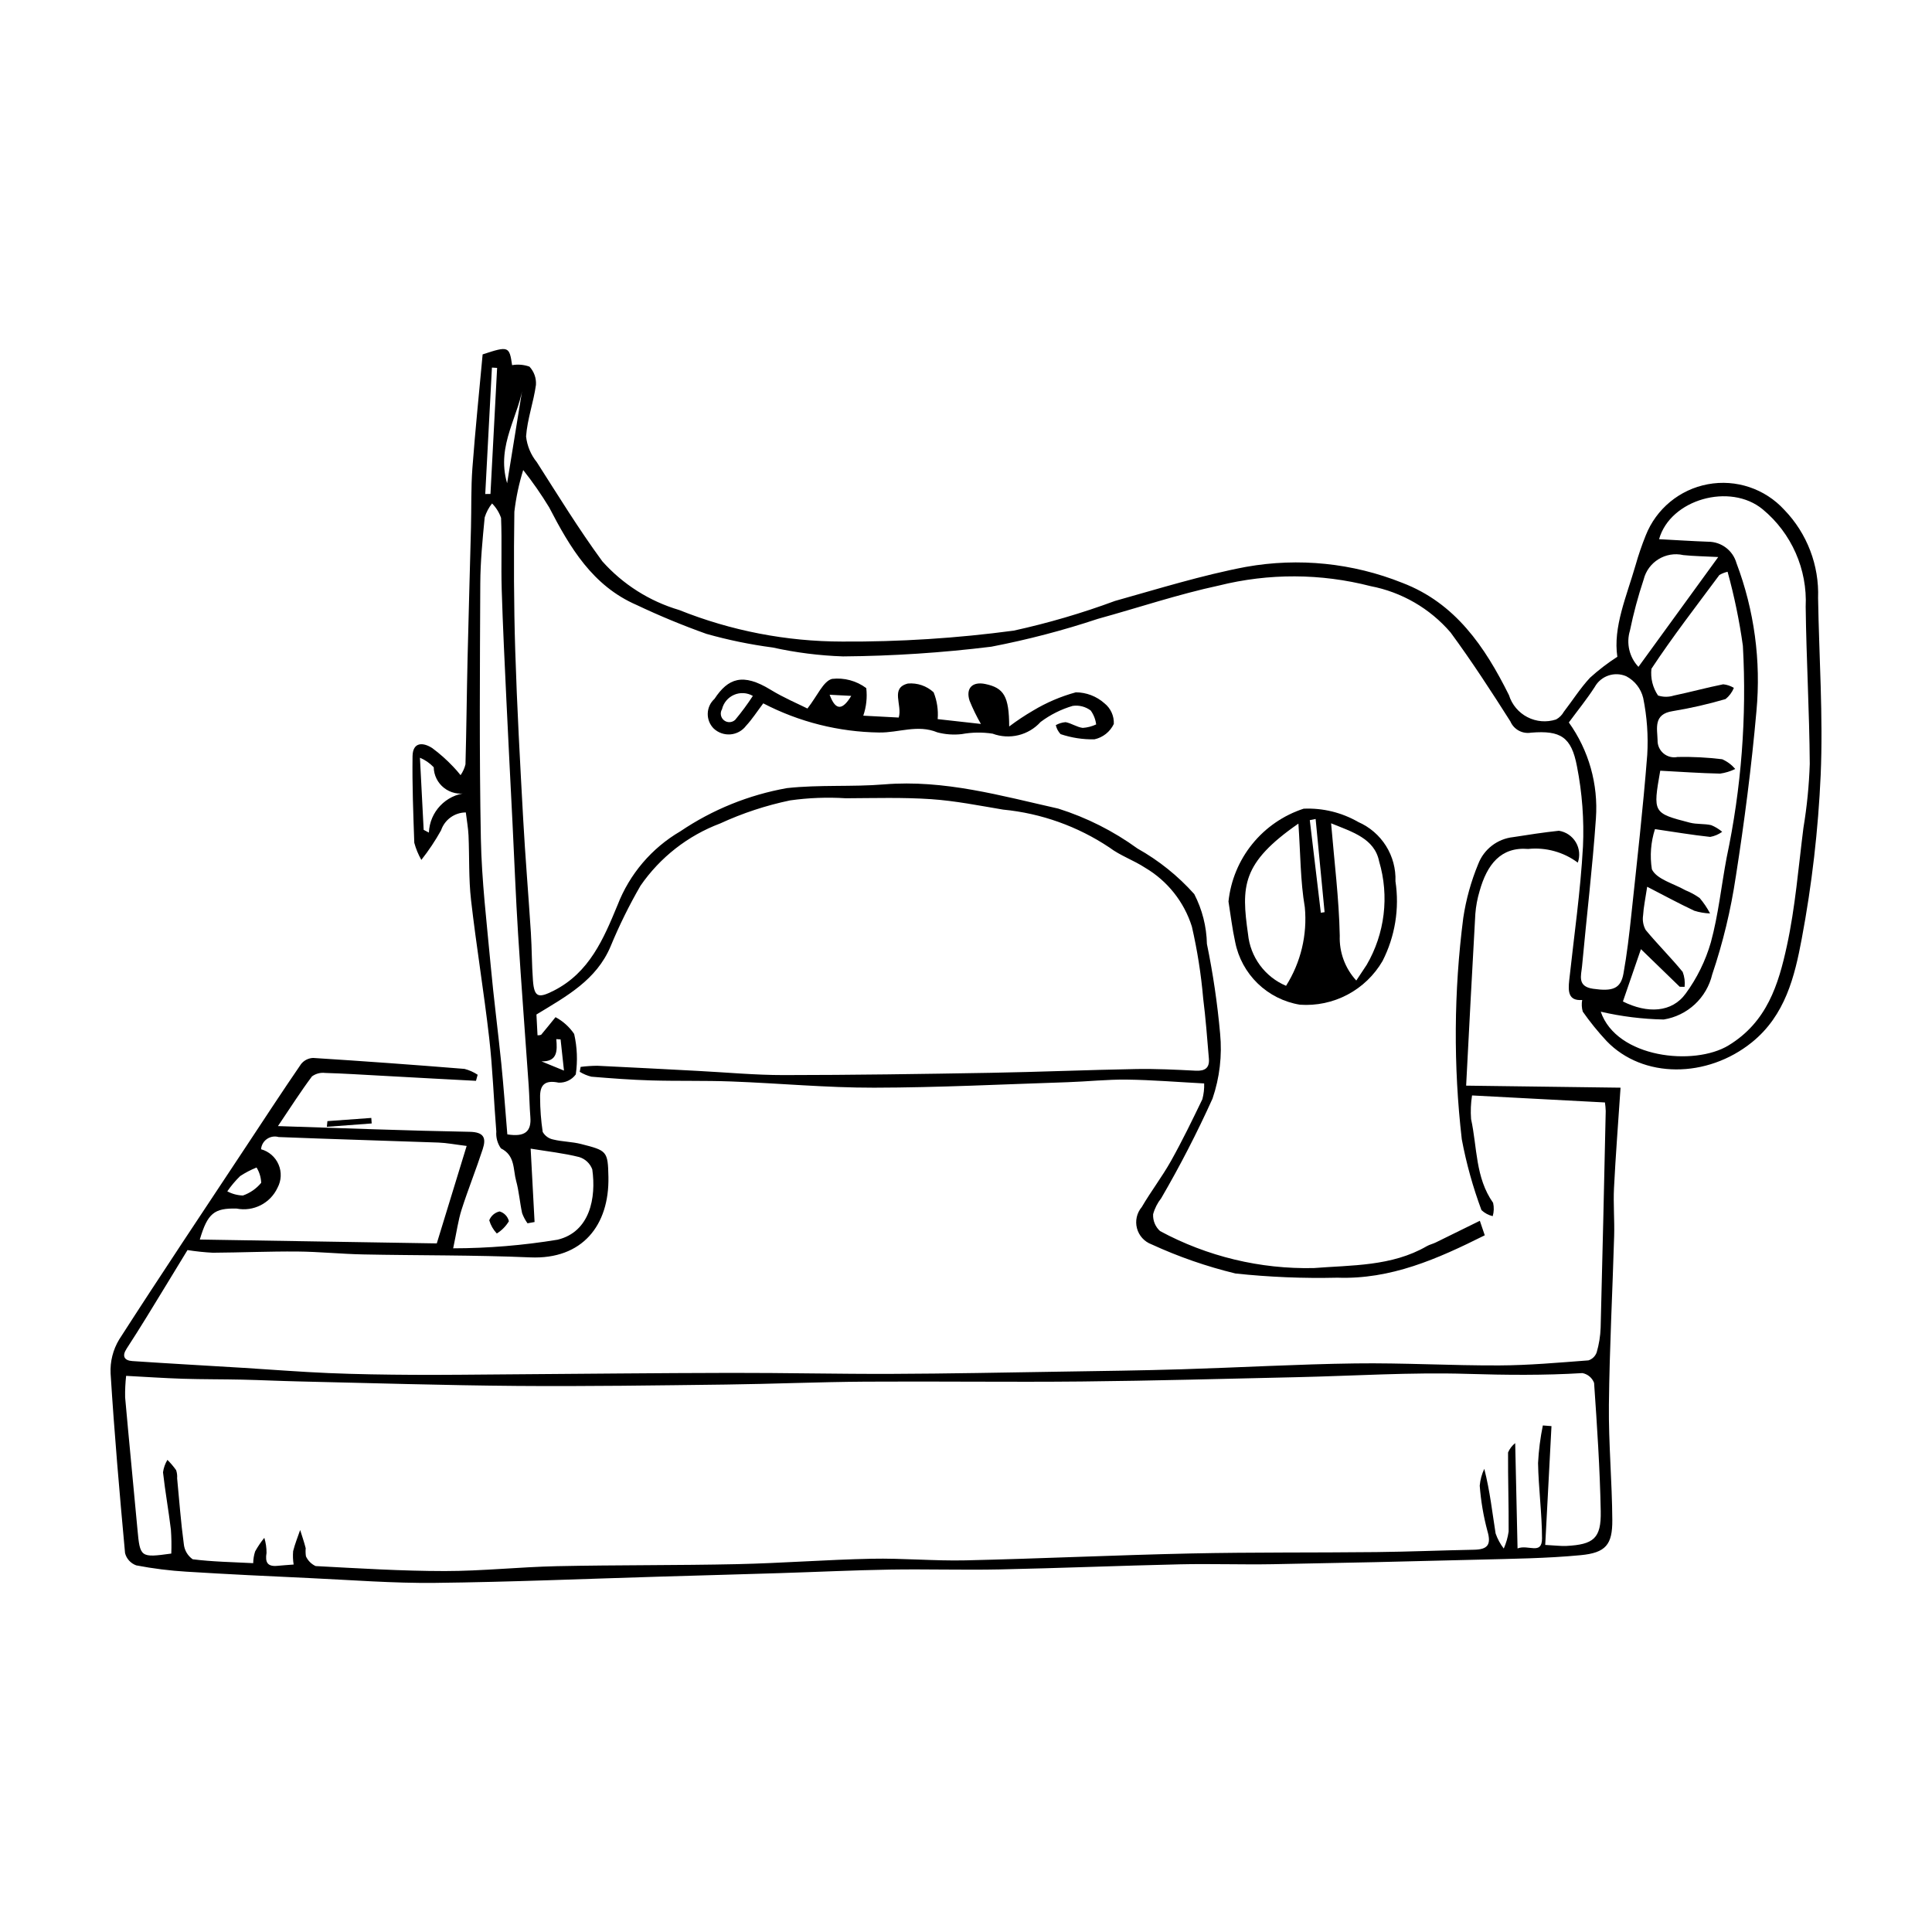 <?xml version="1.0" encoding="UTF-8"?>
<!-- Uploaded to: SVG Repo, www.svgrepo.com, Generator: SVG Repo Mixer Tools -->
<svg fill="#000000" width="800px" height="800px" version="1.1" viewBox="144 144 512 512" xmlns="http://www.w3.org/2000/svg">
 <g>
  <path d="m270.14 430.43c-3.758-0.199-7.519-0.398-11.277-0.598-4.633-0.25-9.266-0.516-13.902-0.762-4.914-0.262-9.828-0.586-14.746-0.727v0.004c-1.254-0.164-2.519 0.16-3.539 0.91-2.953 3.941-5.606 8.113-9.016 13.168 17.32 0.551 34.059 1.215 50.801 1.516 3.836 0.07 4.418 1.672 3.473 4.57-1.754 5.387-3.879 10.656-5.606 16.051-0.906 2.84-1.297 5.848-2.231 10.254 9.273-0.016 18.531-0.781 27.684-2.285 8.574-2.09 10.25-11.117 9.18-18.633-0.582-1.574-1.871-2.785-3.477-3.269-4.066-1.023-8.277-1.48-12.855-2.227l1.039 19.445-1.867 0.336h-0.004c-0.598-0.82-1.074-1.723-1.426-2.676-0.621-2.84-0.824-5.785-1.594-8.578-0.832-3.027-0.211-6.703-4.027-8.602-0.918-1.301-1.352-2.883-1.223-4.473-0.676-8.273-0.949-16.586-1.891-24.828-1.395-12.191-3.41-24.312-4.805-36.508-0.648-5.66-0.414-11.414-0.668-17.121-0.09-1.984-0.457-3.957-0.715-6.098-2.973 0.02-5.606 1.922-6.559 4.738-1.531 2.75-3.277 5.371-5.227 7.844-0.812-1.43-1.445-2.953-1.871-4.539-0.266-7.641-0.57-15.293-0.461-22.934 0.055-3.809 2.777-3.75 5.234-2.152h-0.004c1.98 1.465 3.824 3.106 5.516 4.894 0.699 0.723 1.359 1.484 1.98 2.273 0.609-0.867 1.051-1.836 1.301-2.867 0.258-9.359 0.34-18.727 0.555-28.086 0.266-11.566 0.613-23.129 0.906-34.695 0.133-5.242-0.016-10.508 0.375-15.73 0.762-10.156 1.809-20.289 2.711-30.129 6.863-2.266 7.086-2.152 7.809 2.848v0.004c1.543-0.27 3.129-0.137 4.602 0.391 1.219 1.309 1.84 3.059 1.719 4.844-0.633 4.59-2.293 9.066-2.617 13.656v-0.004c0.273 2.5 1.262 4.871 2.848 6.824 5.648 8.84 11.152 17.805 17.348 26.254h-0.004c5.457 6.125 12.516 10.602 20.379 12.922 13.738 5.508 28.402 8.348 43.203 8.363 15.203 0.09 30.395-0.879 45.461-2.898 9.113-1.996 18.082-4.625 26.832-7.867 11.523-3.227 23.012-6.809 34.742-9.035v0.004c13.918-2.488 28.254-1.023 41.379 4.227 14.109 5.371 21.93 16.988 28.285 29.758v0.004c0.785 2.519 2.547 4.625 4.891 5.836 2.348 1.215 5.082 1.438 7.594 0.617 0.863-0.469 1.574-1.172 2.051-2.031 2.32-3.008 4.367-6.262 6.941-9.027 2.258-2.047 4.684-3.906 7.246-5.555-1.172-7.82 2.426-15.957 4.836-24.297 0.754-2.66 1.648-5.277 2.68-7.844 2.781-7.066 9.008-12.203 16.477-13.586 7.469-1.383 15.121 1.18 20.25 6.781 6.039 6.25 9.273 14.691 8.957 23.379 0.258 15.633 1.359 31.297 0.688 46.887-0.648 14.57-2.324 29.07-5.019 43.402-1.871 10.004-4.359 20.301-13.203 27.445-11.879 9.59-28.898 9.684-38.527-0.348v-0.004c-2.277-2.445-4.383-5.043-6.301-7.777-0.289-1.004-0.34-2.059-0.156-3.086-3.719 0.293-3.746-2.332-3.43-5.246 1.281-11.785 2.988-23.551 3.637-35.371h0.004c0.324-7.137-0.211-14.285-1.59-21.293-1.473-7.793-4.316-9.57-12.148-8.934-2.297 0.402-4.574-0.828-5.496-2.973-5.082-8-10.25-15.965-15.863-23.594-5.473-6.359-12.941-10.684-21.184-12.262-13.172-3.398-26.98-3.453-40.176-0.164-10.816 2.32-21.367 5.875-32.051 8.82h-0.004c-9.25 3.078-18.691 5.543-28.266 7.391-13.039 1.609-26.164 2.469-39.305 2.574-6.277-0.211-12.523-1.004-18.656-2.359-5.93-0.781-11.797-1.988-17.555-3.613-6.285-2.242-12.457-4.793-18.484-7.652-11.691-5.066-17.672-15.223-23.195-25.879-2.086-3.434-4.383-6.738-6.875-9.887-1.121 3.606-1.906 7.305-2.344 11.055-0.176 12.277-0.148 24.562 0.234 36.836 0.465 14.863 1.285 29.715 2.102 44.562 0.551 10.047 1.398 20.078 2.039 30.121 0.27 4.231 0.234 8.484 0.551 12.711 0.34 4.516 1.488 4.731 5.512 2.688 9.457-4.797 13.223-13.777 16.895-22.656l0.004-0.004c3.172-8.223 9.043-15.125 16.652-19.57 8.512-5.754 18.137-9.652 28.25-11.449 8.523-0.941 17.219-0.281 25.781-0.988 15.891-1.309 31.02 3.031 46.137 6.422h-0.004c7.516 2.371 14.598 5.941 20.973 10.57 5.648 3.168 10.738 7.25 15.055 12.078 2.109 4.09 3.258 8.605 3.352 13.203 1.617 7.852 2.785 15.789 3.5 23.773 0.562 5.816-0.121 11.684-2.008 17.215-4.078 9.027-8.617 17.84-13.598 26.402-0.992 1.258-1.723 2.699-2.148 4.238-0.094 1.695 0.582 3.34 1.84 4.477 12.508 6.742 26.551 10.121 40.758 9.801 9.961-0.793 20.617-0.414 29.895-5.781 0.754-0.438 1.645-0.625 2.43-1.012 3.723-1.809 7.43-3.648 11.66-5.734l1.305 3.844c-12.551 6.277-24.926 11.758-39.117 11.234v0.004c-8.996 0.211-17.996-0.16-26.945-1.113-7.648-1.852-15.098-4.438-22.246-7.727-1.906-0.707-3.348-2.297-3.863-4.266-0.516-1.965-0.043-4.059 1.27-5.613 2.426-4.16 5.391-8.016 7.742-12.211 2.988-5.332 5.664-10.848 8.316-16.359 0.367-1.367 0.531-2.777 0.48-4.191-7.07-0.371-13.762-0.93-20.461-1.016-5.254-0.066-10.512 0.516-15.77 0.688-17.082 0.555-34.164 1.426-51.246 1.453-12.605 0.02-25.211-1.176-37.824-1.648-7.086-0.266-14.188-0.07-21.273-0.277-5.273-0.152-10.543-0.551-15.801-0.988v0.004c-1.094-0.27-2.144-0.711-3.106-1.301l0.242-1.301c1.457-0.188 2.926-0.285 4.394-0.301 8.91 0.414 17.816 0.906 26.723 1.367 7.57 0.395 15.145 1.109 22.715 1.105 18.273-0.012 36.547-0.285 54.816-0.602 12.848-0.223 25.688-0.77 38.535-1 5.269-0.094 10.555 0.168 15.824 0.438 2.445 0.125 3.691-0.73 3.484-3.195-0.449-5.352-0.848-10.715-1.523-16.043l0.004 0.004c-0.555-6.379-1.555-12.715-2.988-18.957-2.059-6.547-6.469-12.102-12.383-15.59-3.031-1.988-6.606-3.203-9.477-5.371-8.418-5.617-18.094-9.066-28.168-10.039-6.336-1.059-12.68-2.332-19.07-2.766-7.512-0.508-15.074-0.27-22.617-0.238-4.926-0.312-9.867-0.125-14.754 0.562-6.391 1.332-12.613 3.383-18.543 6.117-8.559 3.219-15.926 8.98-21.117 16.508-2.996 5.18-5.644 10.551-7.926 16.082-3.762 8.891-11.547 13.125-19.645 18.035l0.289 5.508h0.004c0.324 0.023 0.648-0.02 0.953-0.133 1.293-1.539 2.547-3.106 3.812-4.668 1.984 1.059 3.68 2.582 4.938 4.445 0.805 3.519 0.953 7.156 0.43 10.727-1.055 1.438-2.758 2.254-4.543 2.18-3.723-0.773-4.996 0.656-4.91 3.988 0.008 3.039 0.238 6.074 0.691 9.078 0.605 1.051 1.637 1.789 2.828 2.012 2.398 0.586 4.945 0.57 7.336 1.184 6.836 1.75 7.117 1.82 7.25 8.73 0.25 12.785-6.883 21.914-20.73 21.316-14.758-0.637-29.547-0.484-44.32-0.785-5.805-0.117-11.598-0.723-17.398-0.77-7.449-0.059-14.898 0.273-22.352 0.32v0.004c-2.262-0.117-4.512-0.355-6.75-0.707-3.344 5.484-7.031 11.562-10.754 17.621-1.758 2.863-3.555 5.699-5.383 8.516-1.281 1.969-0.617 3.133 1.516 3.277 9.773 0.66 19.559 1.195 29.336 1.793 7.582 0.465 15.16 1.078 22.75 1.395 7.441 0.312 14.898 0.418 22.348 0.461 8.34 0.047 16.684-0.066 25.027-0.125 19.734-0.137 39.465-0.355 59.199-0.391 14.191-0.027 28.379 0.316 42.57 0.262 15.062-0.055 30.125-0.359 45.188-0.598 10.539-0.164 21.082-0.297 31.617-0.617 15.348-0.465 30.684-1.348 46.035-1.555 12.723-0.172 25.453 0.586 38.18 0.531 7.867-0.031 15.738-0.742 23.598-1.336l-0.004 0.012c1.043-0.32 1.867-1.117 2.227-2.148 0.617-2.109 0.969-4.289 1.047-6.484 0.504-19.164 0.918-38.332 1.348-57.496l-0.004-0.004c-0.027-0.746-0.094-1.492-0.203-2.234l-35.215-1.859-0.004 0.004c-0.328 2.066-0.414 4.168-0.258 6.254 1.641 7.469 1.102 15.512 5.844 22.211h-0.004c0.266 1.164 0.227 2.375-0.105 3.523-1.117-0.262-2.144-0.812-2.981-1.602-2.269-6.098-4.016-12.379-5.215-18.773-2.246-19.5-2.113-39.199 0.391-58.668 0.734-4.891 2.059-9.672 3.949-14.242 1.5-3.953 5.094-6.723 9.297-7.168 4.023-0.633 8.051-1.25 12.098-1.684h0.004c1.871 0.297 3.516 1.414 4.484 3.047s1.16 3.609 0.52 5.398c-3.773-2.809-8.461-4.106-13.141-3.625-7.309-0.602-10.93 4.176-12.891 11.191-0.586 1.961-0.961 3.977-1.121 6.016-0.859 15.004-1.617 30.012-2.438 45.52 14.797 0.195 28.387 0.371 40.922 0.539-0.617 9.215-1.297 17.879-1.734 26.555-0.215 4.231 0.164 8.492 0.039 12.73-0.438 14.922-1.234 29.836-1.391 44.762-0.105 10.172 0.84 20.352 0.902 30.527 0.043 6.519-1.719 8.68-8.375 9.316-9.02 0.863-18.121 0.953-27.191 1.191-18.141 0.477-36.281 0.879-54.422 1.203-8.195 0.145-16.398-0.152-24.594 0.031-15.934 0.359-31.863 1.02-47.801 1.352-9.648 0.199-19.305-0.113-28.953 0.043-9.805 0.16-19.602 0.637-29.406 0.941-10.387 0.324-20.773 0.605-31.16 0.91-20.027 0.59-40.047 1.449-60.078 1.672-11.105 0.125-22.223-0.766-33.332-1.277-10.805-0.496-21.609-1.008-32.406-1.684l0.004 0.004c-4.516-0.27-9.012-0.828-13.453-1.684-1.465-0.523-2.578-1.734-2.969-3.242-1.461-15.855-2.836-31.723-3.832-47.613-0.156-3.164 0.637-6.297 2.273-9.008 10.977-17.086 22.277-33.965 33.477-50.906 4.879-7.379 9.719-14.785 14.723-22.082l-0.004 0.004c0.777-0.984 1.945-1.578 3.195-1.629 13.391 0.852 26.77 1.82 40.145 2.906v0.004c1.23 0.32 2.402 0.84 3.465 1.543zm283.36 122.99c2.949 0.156 4.266 0.34 5.566 0.273 7.258-0.375 9.277-1.996 9.145-9.164-0.215-11.359-0.977-22.711-1.762-34.047-0.508-1.348-1.68-2.328-3.094-2.598-10.164 0.625-20.285 0.516-30.48 0.207-15.027-0.457-30.098 0.539-45.148 0.875-19.012 0.422-38.027 0.957-57.043 1.145-19.141 0.191-38.285-0.082-57.43 0.043-12.289 0.082-24.574 0.613-36.863 0.766-18.441 0.227-36.891 0.508-55.332 0.363-19.324-0.148-38.645-0.762-57.969-1.195-4.957-0.113-9.91-0.355-14.867-0.469-5.238-0.117-10.48-0.07-15.719-0.234-4.922-0.156-9.84-0.496-15.09-0.773h0.012c-0.211 1.895-0.301 3.797-0.266 5.699 1.035 11.625 2.188 23.234 3.254 34.855 0.695 7.586 0.77 7.676 8.984 6.543h-0.004c0.082-2.117 0.047-4.234-0.105-6.348-0.613-5.07-1.523-10.105-2.09-15.18 0.16-1.168 0.555-2.293 1.168-3.305 0.844 0.844 1.617 1.754 2.309 2.727 0.23 0.691 0.324 1.426 0.266 2.152 0.559 5.812 0.988 11.645 1.77 17.43 0.156 1.625 1.016 3.098 2.352 4.035 5.242 0.664 10.559 0.742 16.035 1.031v-0.004c0.016-1.051 0.188-2.094 0.508-3.098 0.703-1.273 1.52-2.484 2.441-3.613 0.398 1.289 0.594 2.633 0.586 3.981-0.406 2.492 0.223 3.699 2.887 3.441 1.383-0.133 2.773-0.223 4.301-0.344l-0.004-0.004c-0.191-1.172-0.234-2.367-0.133-3.551 0.469-1.902 1.223-3.734 1.859-5.594 0.5 1.605 1.062 3.195 1.469 4.824v-0.004c-0.062 0.719-0.043 1.441 0.066 2.156 0.52 1.137 1.426 2.051 2.559 2.578 11.391 0.605 22.797 1.32 34.199 1.324 9.91 0.004 19.816-1.082 29.734-1.293 15.938-0.336 31.883-0.191 47.816-0.539 11.848-0.262 23.68-1.184 35.523-1.43 8.316-0.172 16.648 0.613 24.965 0.426 19.883-0.453 39.758-1.395 59.645-1.824 16.41-0.352 32.828-0.191 49.242-0.367 8.633-0.094 17.266-0.457 25.898-0.625 3.547-0.07 4.609-1.297 3.519-4.969v-0.004c-1.051-3.926-1.73-7.945-2.035-12 0.137-1.547 0.543-3.059 1.207-4.465 1.535 6.031 2.117 11.602 3 17.121 0.496 1.441 1.227 2.793 2.164 4 0.633-1.434 1.066-2.949 1.289-4.5 0.047-6.992-0.195-13.984-0.152-20.977h0.004c0.418-0.961 1.066-1.805 1.887-2.457 0.215 9.668 0.414 18.492 0.625 27.91 2.828-1.141 6.492 1.859 6.484-2.668-0.012-6.664-0.934-13.328-1.051-19.996h0.004c0.172-3.336 0.594-6.656 1.266-9.93l2.289 0.176zm30.172-266.53c4.516 0.238 8.766 0.516 13.02 0.672 3.484-0.004 6.547 2.312 7.492 5.668 4.723 12.496 6.531 25.902 5.293 39.203-1.301 14.695-3.199 29.363-5.481 43.941h-0.004c-1.305 8.789-3.394 17.445-6.238 25.863-0.719 3.039-2.328 5.797-4.613 7.922-2.289 2.125-5.16 3.523-8.242 4.019-5.617-0.109-11.207-0.801-16.684-2.07 4.215 12.285 24.711 14.5 33.871 8.93 10.199-6.199 13.234-16.148 15.457-26.375 2.231-10.254 3.055-20.82 4.383-31.266 0.934-5.613 1.496-11.285 1.68-16.973-0.098-13.879-0.91-27.754-1.082-41.633 0.48-9.918-3.742-19.484-11.391-25.816-8.613-7.117-24.477-2.672-27.461 7.914zm-9.582 122.51c6.469 3.227 12.965 2.992 16.645-2.109 2.996-4.09 5.25-8.676 6.656-13.547 1.996-7.305 2.769-14.938 4.176-22.41 3.914-18.453 5.363-37.348 4.316-56.184-0.922-6.621-2.277-13.18-4.055-19.629-0.766 0.176-1.5 0.465-2.18 0.863-6.094 8.219-12.371 16.316-18 24.844-0.277 2.496 0.34 5.008 1.75 7.086 1.355 0.441 2.816 0.445 4.176 0.016 4.379-0.914 8.699-2.109 13.082-2.984v-0.004c1.004 0.098 1.973 0.426 2.836 0.953-0.469 1.16-1.227 2.18-2.199 2.961-4.609 1.355-9.293 2.422-14.031 3.203-5.164 0.789-4.066 4.594-3.988 7.688v0.004c-0.043 1.348 0.539 2.644 1.574 3.512 1.035 0.867 2.41 1.215 3.734 0.938 3.945-0.078 7.894 0.125 11.816 0.605 1.332 0.586 2.516 1.469 3.461 2.578-1.262 0.617-2.613 1.031-4.004 1.23-5.324-0.113-10.645-0.492-15.875-0.77-1.953 11.184-1.965 11.227 7.859 13.77 1.816 0.469 3.812 0.234 5.644 0.656h0.004c1.055 0.43 2.039 1.027 2.91 1.766-0.945 0.684-2.031 1.145-3.18 1.352-4.852-0.523-9.672-1.336-14.637-2.066h0.004c-1.105 3.438-1.387 7.086-0.82 10.648 1.273 2.652 5.758 3.773 8.852 5.531v0.004c1.348 0.539 2.629 1.238 3.816 2.078 1.066 1.258 1.992 2.625 2.754 4.086-1.426-0.051-2.836-0.293-4.195-0.723-4.102-1.926-8.086-4.094-12.473-6.352-0.488 3.254-0.957 5.41-1.082 7.586-0.207 1.328 0.035 2.688 0.684 3.863 3.144 3.812 6.684 7.301 9.809 11.125v0.004c0.48 1.258 0.652 2.613 0.504 3.949l-1.289-0.02c-3.367-3.266-6.738-6.531-10.281-9.969zm-306.42 38.285c-3.172-0.391-5.316-0.816-7.469-0.895-14.113-0.512-28.234-0.895-42.348-1.465v0.004c-1.059-0.305-2.195-0.117-3.102 0.508s-1.48 1.625-1.57 2.723c2.086 0.574 3.797 2.066 4.644 4.055 0.852 1.988 0.746 4.254-0.281 6.156-1.914 4.113-6.387 6.387-10.84 5.512-5.949-0.145-7.684 1.234-9.754 8.207l62.801 1.023c2.699-8.805 5.281-17.227 7.918-25.828zm10.777-3.066c4.672 0.75 6.414-0.766 6.102-4.621-0.223-2.766-0.25-5.547-0.441-8.312-0.93-13.383-1.965-26.758-2.809-40.145-0.617-9.781-0.988-19.582-1.477-29.371-0.535-10.77-1.105-21.539-1.609-32.312-0.465-9.898-0.957-19.797-1.258-29.699-0.191-6.293 0.09-12.605-0.168-18.895v-0.004c-0.496-1.445-1.312-2.758-2.387-3.84-0.875 1.098-1.535 2.348-1.953 3.688-0.566 5.828-1.141 11.684-1.168 17.535-0.102 22.516-0.277 45.035 0.152 67.539 0.215 11.211 1.57 22.406 2.598 33.594 0.801 8.715 1.941 17.398 2.824 26.105 0.621 6.203 1.062 12.426 1.594 18.738zm281.31-109.16c5.289 7.379 7.828 16.375 7.176 25.43-0.906 13.082-2.477 26.121-3.676 39.184-0.223 2.434-1.344 5.344 2.914 5.957 5.148 0.738 7.336 0.023 8.062-4.016 0.93-5.164 1.535-10.395 2.09-15.621 1.496-14.086 3.106-28.164 4.207-42.277h0.004c0.305-5.07-0.055-10.156-1.066-15.133-0.594-2.477-2.227-4.578-4.484-5.766-3.102-1.348-6.719-0.121-8.363 2.836-2.039 3.176-4.441 6.121-6.863 9.406zm18.449-14.738c6.992-9.625 13.773-18.961 21.145-29.105-3.762-0.199-6.516-0.227-9.246-0.512h0.004c-4.691-1.074-9.375 1.812-10.527 6.484-1.477 4.434-2.688 8.953-3.633 13.535-1.023 3.371-0.16 7.035 2.258 9.598zm-321.93 43.195 1.387 0.73h-0.004c0.219-5.508 4.484-10 9.969-10.5-2.09 0.469-4.277-0.027-5.961-1.352-1.684-1.32-2.684-3.328-2.727-5.469-1.031-1.082-2.273-1.941-3.652-2.519 0.375 7.227 0.68 13.168 0.988 19.109zm16.32-89 1.383-0.016 1.762-33.406-1.375-0.086zm-68.359 184.8c1.277 0.68 2.691 1.059 4.141 1.105 1.891-0.66 3.562-1.82 4.84-3.363-0.051-1.438-0.473-2.836-1.227-4.059-1.523 0.613-2.981 1.375-4.352 2.273-1.262 1.234-2.402 2.586-3.402 4.043zm74.152-187.64c1.574-9.703 2.965-18.289 4.356-26.871-0.863 8.734-7.394 16.539-4.352 26.871zm15.07 155.64-0.898-8.266-1.141-0.074c0.285 3.094 0.324 6.004-3.93 5.894z"/>
  <path d="m469.56 382.91c0.586-5.586 2.781-10.879 6.316-15.246 3.535-4.363 8.258-7.613 13.598-9.352 5.062-0.223 10.086 1 14.48 3.527 3.027 1.328 5.59 3.535 7.348 6.332 1.758 2.801 2.633 6.066 2.508 9.371 1.098 7.234-0.102 14.625-3.426 21.141-2.203 3.781-5.422 6.871-9.293 8.918-3.871 2.043-8.234 2.965-12.602 2.656-4.215-0.691-8.117-2.652-11.184-5.625-3.066-2.969-5.152-6.809-5.973-10.996-0.781-3.535-1.195-7.148-1.773-10.727zm18.531-20.648c-15.07 10.453-15.16 16.582-13.348 29.312 0.297 2.977 1.387 5.816 3.16 8.223s4.16 4.289 6.914 5.453c3.91-6.191 5.66-13.504 4.977-20.797-1.191-6.961-1.141-14.133-1.703-22.191zm8.664-0.078c0.867 10.344 2.094 20.027 2.293 29.734h0.004c-0.18 4.402 1.398 8.691 4.379 11.934 0.953-1.441 1.832-2.781 2.723-4.113h0.004c4.852-8.305 6.055-18.246 3.324-27.469-1.211-6.094-7.188-7.824-12.727-10.086zm-5.648-0.836c1.023 8.586 1.977 16.562 2.926 24.539l0.996-0.152c-0.781-8.129-1.562-16.258-2.375-24.699z"/>
  <path d="m346.27 330.4c-1.695 2.242-2.965 4.231-4.547 5.93-0.988 1.316-2.492 2.148-4.133 2.289-1.645 0.137-3.266-0.43-4.461-1.562-1.047-1.055-1.613-2.488-1.57-3.973 0.039-1.48 0.684-2.883 1.785-3.875 3.625-5.5 7.519-6.922 14.863-2.426 3.508 2.148 7.344 3.758 9.773 4.981 2.695-3.453 4.184-7.227 6.516-7.852 3.227-0.371 6.473 0.504 9.074 2.445 0.285 2.465 0.016 4.957-0.793 7.305l9.395 0.496c1.016-3.379-2.328-7.832 2.434-9.016 2.496-0.215 4.969 0.629 6.812 2.324 0.906 2.254 1.273 4.688 1.074 7.109l11.453 1.277c-1.137-1.988-2.141-4.051-3.004-6.168-1.055-3.305 0.762-5.125 4.16-4.418 4.949 1.027 6.32 3.269 6.344 11.266v-0.004c2.027-1.531 4.141-2.938 6.332-4.211 3.535-2.129 7.348-3.762 11.332-4.844 2.789 0.012 5.481 1.043 7.566 2.898 1.668 1.32 2.598 3.363 2.496 5.488-0.988 2.082-2.891 3.586-5.144 4.074-3.043 0.059-6.074-0.406-8.961-1.379-0.625-0.668-1.066-1.488-1.27-2.383 0.801-0.449 1.691-0.719 2.613-0.789 1.555 0.301 2.984 1.328 4.531 1.52 1.23-0.086 2.434-0.398 3.555-0.918-0.168-1.332-0.668-2.602-1.449-3.691-1.367-1.027-3.09-1.469-4.785-1.219-3.059 0.898-5.934 2.34-8.488 4.254-3.203 3.547-8.25 4.773-12.727 3.102-2.715-0.414-5.481-0.375-8.184 0.121-2.156 0.246-4.34 0.09-6.441-0.461-5.25-2.172-10.293 0.125-15.402 0.031l0.004 0.004c-10.715-0.141-21.246-2.785-30.754-7.727zm-2.758-1.977c-1.52-0.879-3.367-0.984-4.977-0.289-1.609 0.699-2.797 2.117-3.199 3.824-0.582 0.973-0.355 2.223 0.531 2.93 0.883 0.703 2.152 0.645 2.973-0.137 1.68-2.016 3.242-4.129 4.672-6.328zm26.078-0.008-5.727-0.301c1.66 4.535 3.555 3.898 5.727 0.301z"/>
  <path d="m275.66 470.89c-0.938-0.992-1.625-2.191-2.004-3.504 0.469-1.188 1.496-2.066 2.742-2.344 1.227 0.359 2.168 1.348 2.465 2.594-0.793 1.324-1.891 2.438-3.203 3.254z"/>
  <path d="m230.77 441.11 11.629-0.848 0.102 1.465c-3.961 0.297-7.918 0.594-11.879 0.887z"/>
 </g>
</svg>